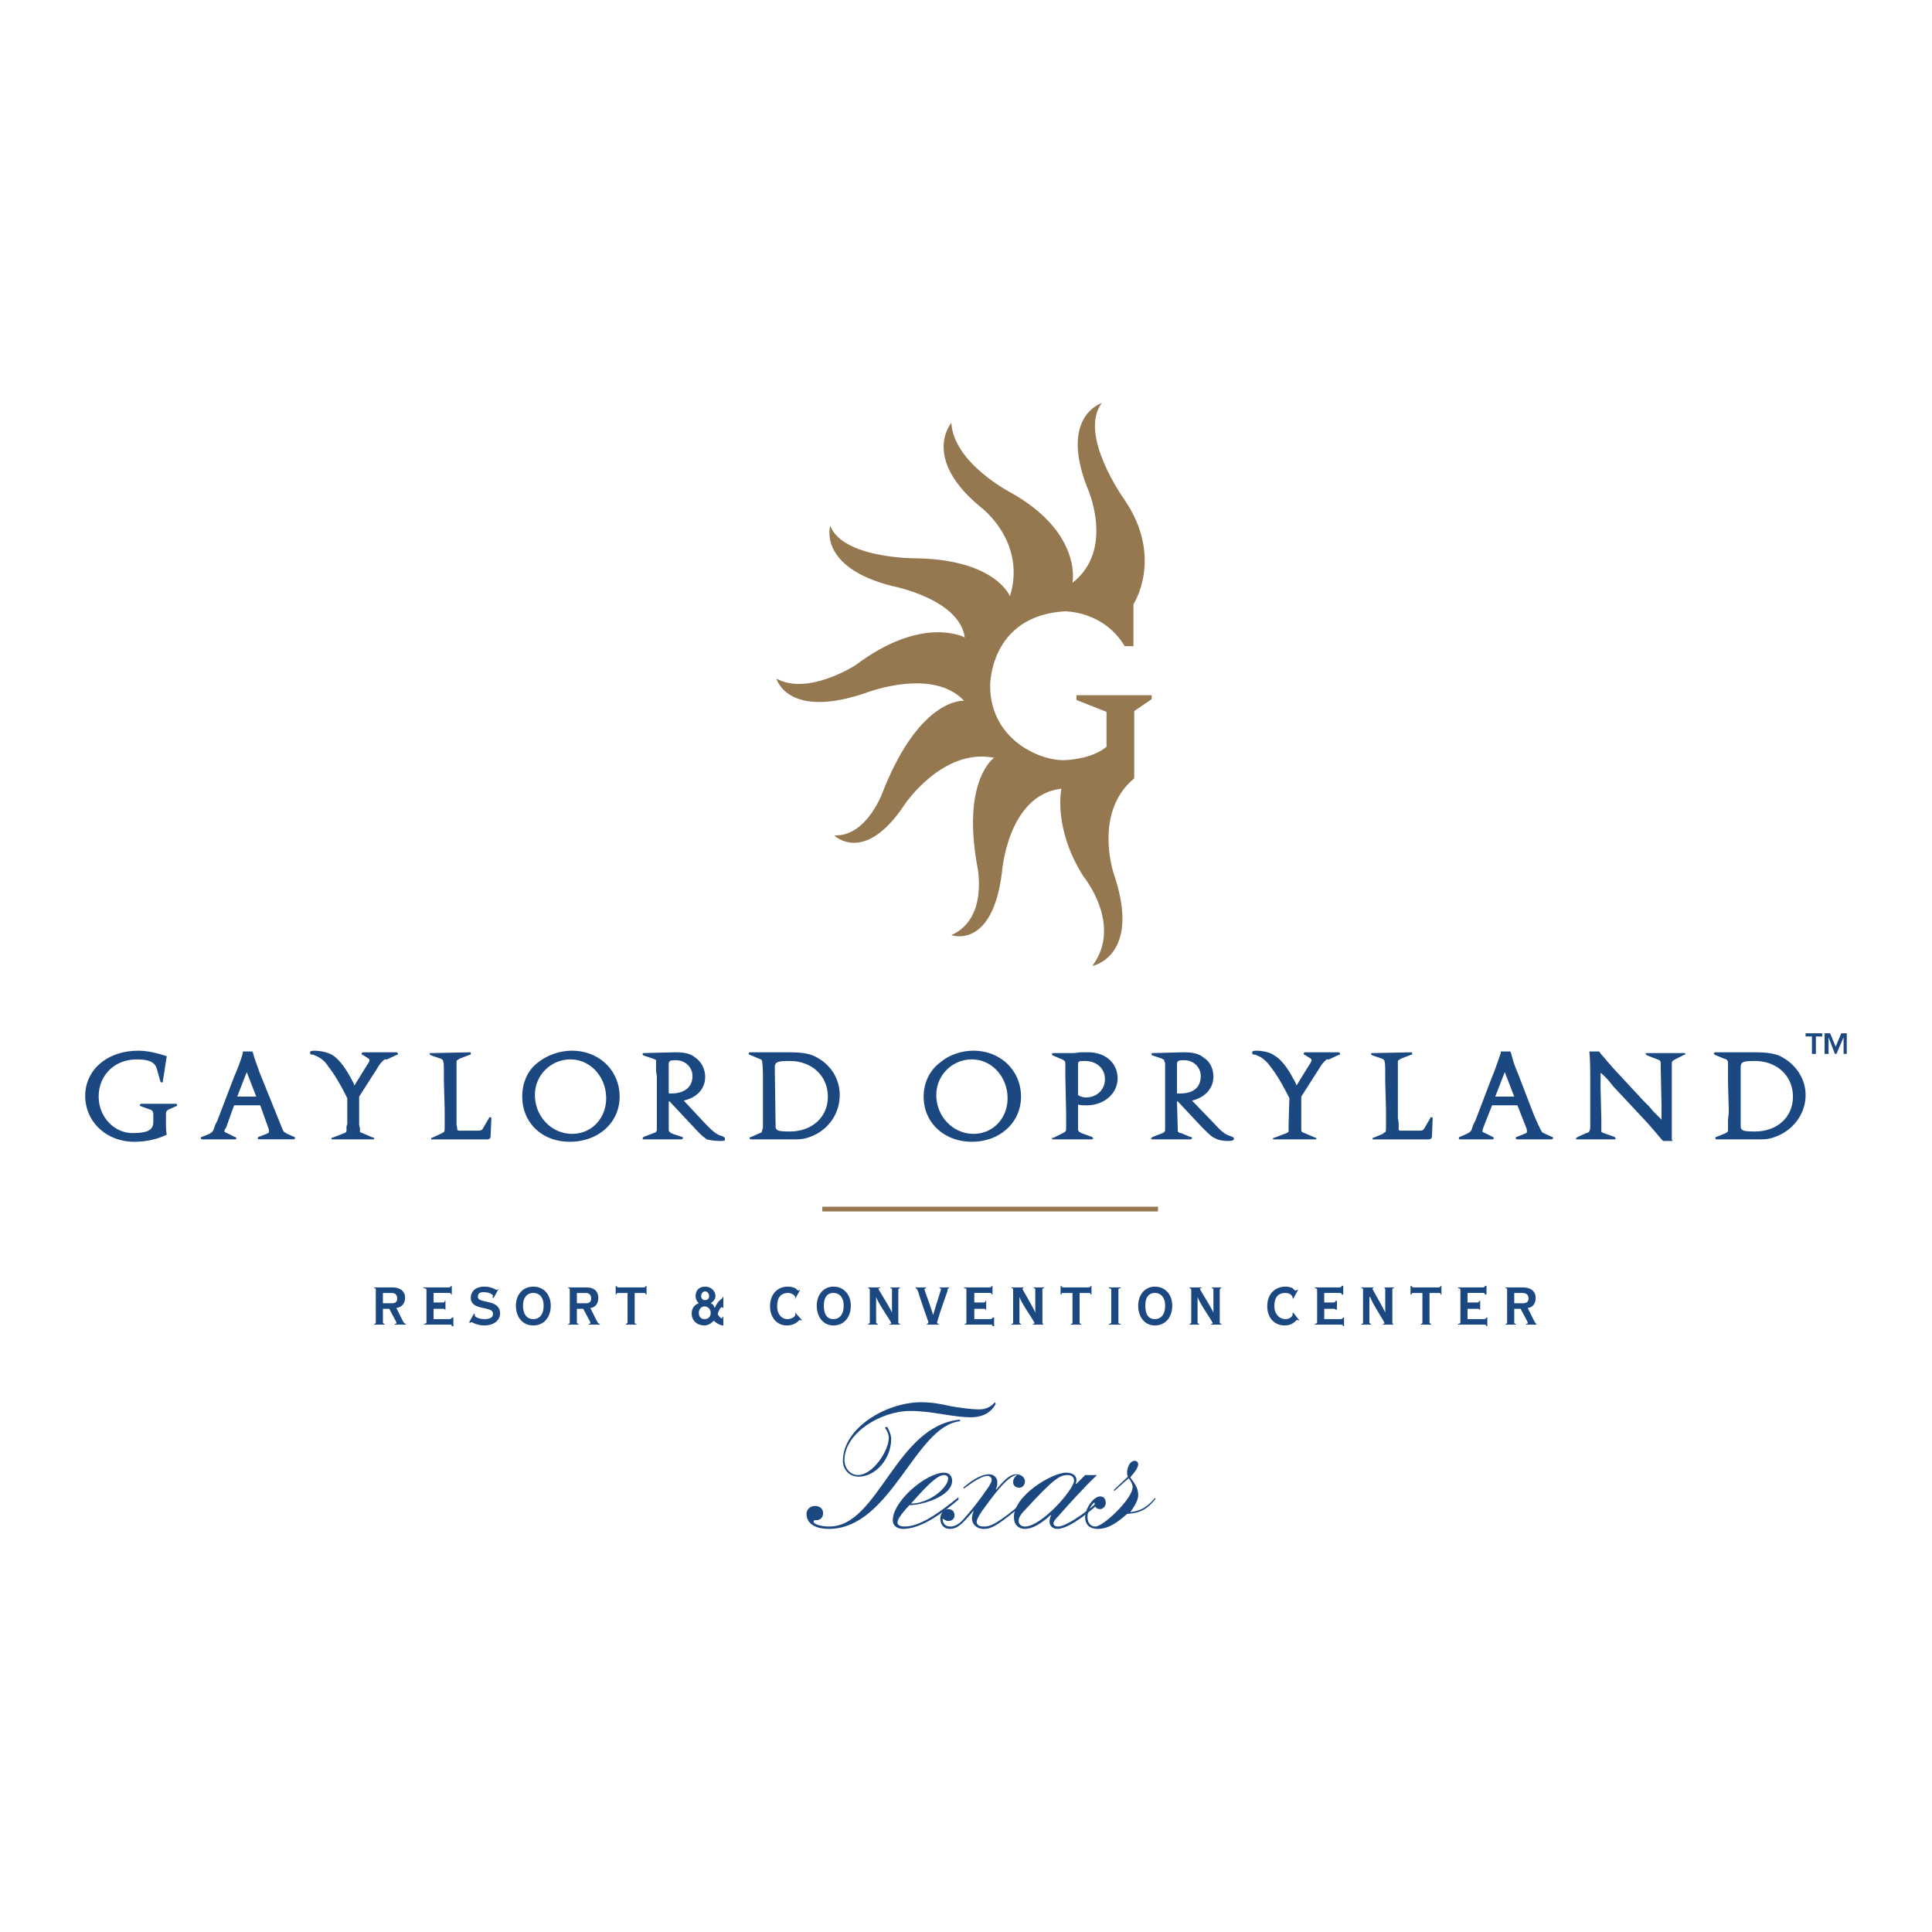 <svg xmlns="http://www.w3.org/2000/svg" width="2500" height="2500" viewBox="0 0 192.756 192.756"><g fill-rule="evenodd" clip-rule="evenodd"><path fill="#fff" d="M0 0h192.756v192.756H0V0z"/><path d="M37.334 132.16v-.08c.158 0 .158-.078.158-.158v-3.238c0-.078 0-.158-.158-.158v-.078h1.817c.79 0 1.264.395 1.264 1.027 0 .553-.316.947-.869 1.025l.553 1.107c.158.314.237.473.395.473v.08h-1.106v-.08c.079 0 .158 0 .158-.078 0-.08 0-.08-.079-.236l-.632-1.186h-.632v1.342c0 .08.079.158.158.158v.08h-1.027zm.87-2.133h.869c.395 0 .553-.158.553-.475s-.159-.552-.554-.552h-.869v1.027h.001zM43.259 131.607h1.58c.158 0 .237-.08.237-.158h.158v.869h-.158c0-.158-.079-.158-.237-.158h-2.527v-.08c.158 0 .237-.078.237-.158v-3.238c0-.078-.079-.158-.316-.158v-.078h2.527c.158 0 .237-.078.237-.158h.079v.869h-.079c0-.158-.079-.158-.237-.158h-1.5v.947h.869c.158 0 .237 0 .237-.158h.079v.869h-.079c0-.078-.079-.078-.237-.078h-.869v1.026h-.001zM47.287 131.055l.079.078v.078c0 .238.553.396.948.396.711 0 .869-.238.869-.553 0-.791-2.212-.238-2.212-1.58 0-.553.395-1.105 1.343-1.105.395 0 .632.078.869.156.158.08.315.158.395.158s.079-.078.158-.078l-.474.869h-.158s.079-.08.079-.158c0-.158-.316-.395-.948-.395-.395 0-.553.156-.553.473 0 .711 2.211.158 2.211 1.66 0 .553-.474 1.184-1.58 1.184-.395 0-.632-.078-.869-.158-.237-.078-.315-.158-.395-.158s-.079 0-.158.08l-.079-.08.475-.867zM53.211 128.369c1.105 0 1.737.867 1.737 1.895 0 1.105-.632 1.975-1.737 1.975-1.106 0-1.738-.869-1.738-1.975.001-1.028.632-1.895 1.738-1.895zm0 3.238c.632 0 1.026-.475 1.026-1.344 0-.789-.395-1.264-1.026-1.264s-1.027.475-1.027 1.264c0 .87.396 1.344 1.027 1.344zM56.687 132.16v-.08c.158 0 .158-.078.158-.158v-3.238c0-.078 0-.158-.158-.158v-.078h1.816c.79 0 1.185.395 1.185 1.027 0 .553-.237.947-.79 1.025l.553 1.107c.158.314.237.473.395.473v.08H58.74v-.08c.079 0 .158 0 .158-.078 0-.08 0-.08-.079-.236l-.632-1.186h-.632v1.342c0 .08.079.158.158.158v.08h-1.026zm.869-2.133h.869c.395 0 .553-.158.553-.475s-.159-.552-.554-.552h-.869v1.027h.001zM62.453 132.16v-.08a.17.17 0 0 0 .158-.158V129h-.869c-.158 0-.237 0-.237.158h-.079v-.869h.079c0 .08.079.158.237.158h2.449c.158 0 .237-.078.237-.158h.079v.869h-.079c0-.158-.079-.158-.237-.158h-.869v2.922c0 .08 0 .158.158.158v.08h-1.027zM72.168 130.5h-.079c0-.078 0-.078-.079-.078-.158 0-.395.553-.395.711 0 0 .237.395.395.395.079 0 .079-.078.079-.158h.079v.869c-.316 0-.711-.236-.948-.473-.237.236-.553.473-.947.473-.711 0-1.264-.473-1.264-1.184 0-.475.237-.869.711-1.027-.237-.238-.316-.475-.316-.711 0-.633.395-.947.948-.947.553 0 1.027.395 1.027.947 0 .316-.237.553-.474.711.237.078.315.236.395.473.158-.314.316-.631.632-.867.079-.08.158-.08.158-.238h.079v1.104h-.001zm-1.895 1.107c.395 0 .632-.238.632-.633a.622.622 0 0 0-.632-.631c-.316 0-.553.314-.553.631 0 .395.237.633.553.633zm.079-1.896c.237 0 .395-.158.395-.395 0-.238-.158-.475-.395-.475s-.395.236-.395.475c0 .237.158.395.395.395zM79.83 128.684l-.474.869h-.079l.079-.078c0-.238-.395-.475-.711-.475-.71 0-1.105.395-1.105 1.344 0 .711.395 1.264 1.026 1.264.396 0 .79-.238.79-.475 0 0 0-.158-.079-.158h.079l.632.711-.079.08-.079-.08c-.158 0-.395.553-1.343.553-1.026 0-1.658-.869-1.658-1.895 0-1.344.869-1.975 1.737-1.975.396 0 .553.078.79.156.158.158.237.238.316.238 0 .001.079-.079.158-.079zM83.147 128.369c1.106 0 1.738.867 1.738 1.895 0 1.105-.632 1.975-1.738 1.975-1.027 0-1.659-.869-1.659-1.975.001-1.028.633-1.895 1.659-1.895zm0 3.238c.632 0 1.027-.475 1.027-1.344 0-.789-.395-1.264-1.027-1.264s-.948.475-.948 1.264c.001.87.317 1.344.948 1.344zM86.623 132.16v-.08a.17.17 0 0 0 .158-.158v-3.238c0-.078-.079-.158-.158-.158v-.078h1.185v.078c-.079 0-.158 0-.158.08 0 .078 1.264 2.053 1.343 2.369v-2.291c0-.078 0-.158-.158-.158v-.078h.948v.078c-.079 0-.158.08-.158.158v3.238c0 .08.079.158.158.158v.08h-1.027v-.08c.079 0 .158 0 .158-.078 0-.158-1.264-1.896-1.501-2.607v2.527c0 .08.079.158.158.158v.08h-.948zM92.468 132.16v-.08a.17.17 0 0 0 .158-.158c0-.078-.79-2.211-1.027-3.08-.079-.158-.158-.316-.237-.316v-.078h1.027v.078c-.079 0-.158.08-.158.08 0 .158.632 1.738.869 2.605.237-.867.79-2.527.79-2.605 0 0 0-.08-.158-.08v-.078h.948v.078c-.079 0-.158.08-.158.316-.396 1.105-1.027 2.924-1.027 3.16 0 0 .079.078.158.078v.08h-1.185zM97.207 131.607h1.58c.158 0 .236-.08.236-.158h.158v.869h-.158c0-.158-.078-.158-.236-.158h-2.528v-.08c.158 0 .158-.078.158-.158v-3.238c0-.078 0-.158-.237-.158v-.078h2.529c.158 0 .236-.078.236-.158h.078v.869h-.078c0-.158-.078-.158-.236-.158h-1.502v.947h.869c.158 0 .236 0 .236-.158h.08v.869h-.08c0-.078-.078-.078-.236-.078h-.869v1.026zM100.92 132.16v-.08c.158 0 .158-.078.158-.158v-3.238c0-.078 0-.158-.158-.158v-.078h1.186v.078c-.08 0-.08 0-.08.08 0 .078 1.186 2.053 1.264 2.369v-2.291c0-.078 0-.158-.158-.158v-.078h1.027v.078c-.158 0-.158.08-.158.158v3.238c0 .08 0 .158.08.158v.08h-1.027v-.08c.078 0 .158 0 .158-.078 0-.158-1.264-1.896-1.502-2.607v2.527c0 .08.08.158.158.158v.08h-.948zM106.844 132.16v-.08c.158 0 .158-.078.158-.158V129h-.869c-.158 0-.236 0-.236.158h-.08v-.869h.08c0 .08.078.158.236.158h2.449c.158 0 .236-.078.236-.158h.08v.869h-.08c0-.158-.078-.158-.236-.158h-.869v2.922c0 .08 0 .158.158.158v.08h-1.027zM110.635 132.16v-.08c.158 0 .238-.078.238-.158v-3.238c0-.078-.08-.158-.238-.158v-.078h1.186v.078c-.236 0-.236.08-.236.158v3.238c0 .08 0 .158.236.158v.08h-1.186zM115.217 128.369c1.105 0 1.738.867 1.738 1.895 0 1.105-.633 1.975-1.738 1.975-1.027 0-1.658-.869-1.658-1.975 0-1.028.63-1.895 1.658-1.895zm0 3.238c.633 0 1.027-.475 1.027-1.344 0-.789-.395-1.264-1.027-1.264s-.947.475-.947 1.264c0 .87.314 1.344.947 1.344zM118.691 132.16v-.08c.08 0 .158-.078.158-.158v-3.238c0-.078-.078-.158-.158-.158v-.078h1.186v.078c-.078 0-.158 0-.158.08 0 .078 1.264 2.053 1.344 2.369v-2.291c0-.078 0-.158-.158-.158v-.078h.947v.078c-.078 0-.158.08-.158.158v3.238c0 .08.08.158.158.158v.08h-1.027v-.08c.08 0 .158 0 .158-.078 0-.158-1.264-1.896-1.5-2.607v2.527c0 .08.078.158.158.158v.08h-.95zM129.514 128.684l-.475.869h-.078v-.078c0-.238-.316-.475-.711-.475-.711 0-1.105.395-1.105 1.344 0 .711.473 1.264 1.105 1.264.395 0 .711-.238.711-.475v-.158h.078l.553.711v.08c-.078 0-.078-.08-.156-.08-.158 0-.396.553-1.266.553-1.105 0-1.736-.869-1.736-1.895 0-1.344.869-1.975 1.816-1.975.316 0 .553.078.711.156.158.158.236.238.316.238.078 0 .078-.08.158-.08h.079v.001zM132.121 131.607h1.578c.238 0 .238-.08.316-.158h.08v.869h-.08c-.078-.158-.078-.158-.316-.158h-2.527v-.08c.158 0 .238-.078.238-.158v-3.238c0-.078-.08-.158-.238-.158v-.078h2.449c.158 0 .236-.078.236-.158h.158v.869h-.158c0-.158-.078-.158-.236-.158h-1.5v.947h.867c.158 0 .238 0 .238-.158h.158v.869h-.158c0-.078-.08-.078-.238-.078h-.867v1.026zM135.832 132.16v-.08c.158 0 .158-.078.158-.158v-3.238c0-.078 0-.158-.158-.158v-.078h1.186v.078c-.078 0-.078 0-.078.08 0 .078 1.184 2.053 1.264 2.369v-2.291c0-.078 0-.158-.08-.158v-.078h.947v.078c-.156 0-.156.08-.156.158v3.238c0 .08 0 .158.078.158v.08h-1.027v-.08c.08 0 .158 0 .158-.078 0-.158-1.184-1.896-1.422-2.607h-.078v2.527c0 .08.078.158.158.158v.08h-.95zM141.756 132.16v-.08c.158 0 .158-.078.158-.158V129h-.869c-.156 0-.156 0-.236.158h-.078v-.869h.078c.08.08.08.158.236.158h2.449c.158 0 .236-.078.236-.158h.08v.869h-.08c0-.158-.078-.158-.236-.158h-.869v2.922c0 .08.08.158.158.158v.08h-1.027zM146.416 131.607h1.66c.158 0 .158-.08.236-.158h.078v.869h-.078c-.078-.158-.078-.158-.236-.158h-2.607v-.08c.158 0 .236-.078.236-.158v-3.238c0-.078-.078-.158-.236-.158v-.078h2.449c.158 0 .236-.078.236-.158h.158v.869h-.158c0-.158-.078-.158-.236-.158h-1.502v.947h.869c.238 0 .238 0 .316-.158h.078v.869h-.078c-.078-.078-.078-.078-.316-.078h-.869v1.026zM150.209 132.16v-.08c.156 0 .156-.078.156-.158v-3.238c0-.078 0-.158-.156-.158v-.078h1.736c.791 0 1.264.395 1.264 1.027 0 .553-.236.947-.789 1.025l.553 1.107c.158.314.236.473.316.473v.08h-1.027v-.08c.08 0 .158 0 .158-.078 0-.08 0-.08-.078-.236l-.633-1.186h-.633v1.342c0 .08 0 .158.158.158v.08h-1.025zm.867-2.133h.791c.475 0 .631-.158.631-.475s-.156-.552-.631-.552h-.791v1.027z" fill="#1c4882"/><path fill="#957750" d="M115.533 120.865v-.474H82.042v.474h33.491z"/><path d="M16.166 107.988c-.079 0-.158 0-.158-.078l-.316-1.105c-.158-.791-.711-1.105-2.054-1.105-2.212 0-3.792 1.578-3.792 3.711 0 1.975 1.5 3.635 3.396 3.635 1.5 0 2.054-.316 2.054-1.105v-.711c0-.316-.079-.475-.395-.555l-.869-.314c-.079 0-.079-.08-.079-.08 0-.078.079-.158.158-.158h3.396c.158 0 .158.08.158.158 0 0 0 .08-.079.08l-.711.314c-.316.158-.316.238-.316.711v.396c0 .711 0 1.025.079 1.422-.948.473-2.132.711-3.239.711-2.764 0-4.897-1.975-4.897-4.582s2.211-4.502 5.292-4.502c.947 0 1.896.236 2.843.553l-.395 2.527c.003.077.003.077-.076.077zM23.354 110.279l-.79 2.213-.158.236v.158c0 .078 0 .078.079.078l.158.08.79.395a.17.17 0 0 1 .158.158s-.079.078-.158.078h-3.239c-.079 0-.158-.078-.158-.078 0-.08 0-.158.079-.158l.79-.316c.237-.158.316-.236.396-.395l.158-.475.237-.473 1.659-4.346c.315-.711.71-1.736.869-2.369v-.158h.948l.079.158c.158.633.395 1.186.632 1.896l1.659 4.107c.316.789.632 1.58.711 1.736.079.158.158.158.395.316l.711.316c.079 0 .079.078.079.158 0 0-.079.078-.158.078h-3.396c-.158 0-.158-.078-.158-.078 0-.08 0-.158.079-.158l.79-.316c.237-.078.237-.158.237-.236 0-.08 0-.236-.079-.395l-.79-2.213H24.62c-.319.003-.713.003-1.266.003zm.315-.869H25.565l-.948-2.447-.948 2.447zM35.913 112.57v.236c0 .158 0 .158.237.238l1.105.473c.079 0 .079 0 .079.08 0 .078 0 .078-.079.078h-4.107c-.079 0-.079 0-.079-.078 0-.08 0-.08.079-.08l1.027-.395c.395-.158.395-.158.395-.395v-.316s0-.078.079-.236v-2.607c-.632-1.264-1.264-2.369-1.896-3.158a2.56 2.56 0 0 0-1.343-1.107l-.158-.078h-.158c-.158-.078-.158-.078-.158-.236 0-.08.079-.158.395-.158.632 0 1.422.158 1.896.473.474.316 1.027.949 1.58 1.896l.474.869.079.236 1.264-2.053c.237-.316.237-.475.237-.475 0-.078 0-.078-.079-.158l-.632-.395c-.079 0-.079-.078-.079-.078a.17.17 0 0 1 .158-.158h3.317a.17.17 0 0 1 .158.158c0 .078 0 .078-.079.078l-1.027.475h-.237c-.158.158-.395.314-.711.869l-1.817 2.842v2.844l.08.316zM44.207 105.857c0-.08-.079-.158-.237-.238l-.948-.316c-.079-.078-.158-.078-.158-.156 0-.08.079-.08.158-.08l3.87-.078c.079 0 .079.078.079.158 0 .078 0 .078-.079.078l-1.027.395c-.237.158-.316.158-.316.316v6.241c.079.395.079.553.079.553.079.078.158.078.316.078h1.422c.632 0 .71 0 .869-.314l.553-.949c0-.078.079-.078.079-.078.079 0 .158 0 .158.078l-.079 1.818c0 .236-.158.314-.316.314h-5.529c-.079 0-.079 0-.079-.078 0-.08 0-.08.079-.08l.869-.395c.158-.078.237-.158.316-.158.079-.158.079-.158.079-.711v-1.58l-.079-2.764v-.789c0-.634 0-1.108-.079-1.265zM52.105 109.41c0-1.422.553-2.686 1.659-3.475a5.58 5.58 0 0 1 3.317-1.105c2.686 0 4.739 1.975 4.739 4.58 0 2.607-2.133 4.504-4.976 4.504-2.764 0-4.739-1.896-4.739-4.504zm1.264-.156c0 2.131 1.659 3.869 3.712 3.869 1.975 0 3.396-1.58 3.396-3.555 0-2.133-1.58-3.869-3.555-3.869a3.539 3.539 0 0 0-3.553 3.555zM66.797 112.887c0 .078.158.158.316.236l.948.316c.079 0 .079.078.079.078a.17.17 0 0 1-.158.158H64.27c-.079 0-.158 0-.158-.078 0-.08.079-.08.079-.158l1.027-.395c.237-.08.237-.08.237-.158l.079-.08v-5.45l-.079-.475v-.553-.395-.158c-.079-.078-.158-.078-.316-.158l-.948-.316s-.079-.078-.079-.156c0-.08.079-.08.158-.08l3.081-.078c1.027 0 1.58.158 2.054.553.553.395.948 1.105.948 1.895 0 1.186-.79 2.055-2.132 2.371l2.132 2.289c.79.791 1.106 1.107 1.738 1.266.237.156.237.156.237.314s-.079.158-.553.158-.948-.078-1.264-.158c-.315-.236-.553-.395-1.343-1.264l-2.369-2.527h-.079v2.686c-.002.237-.002.317.077.317zm2.291-5.53c0-.869-.711-1.58-1.659-1.58-.632 0-.711.08-.711.475v2.844h.237c1.343 0 2.133-.633 2.133-1.739zM76.039 112.729c.079-.158.079-.236.079-.316v-.711-3.713c0-.789 0-1.658-.079-2.053 0-.158-.079-.236-.316-.316l-.948-.395-.079-.078c0-.08 0-.158.158-.158h3.79c1.185 0 1.817.078 2.449.314 1.659.711 2.686 2.213 2.686 3.951 0 1.895-1.185 3.553-3.001 4.186-.632.236-1.027.236-1.896.236h-3.949a.17.17 0 0 1-.158-.158s.079-.078.158-.078l.71-.316c.396-.159.396-.159.396-.395zm2.764.158c2.211 0 3.791-1.422 3.791-3.477 0-2.053-1.58-3.553-3.791-3.553-1.185 0-1.501.078-1.501.631l.079 5.846c0 .473.237.553 1.422.553zM92.152 109.41c0-1.422.632-2.686 1.738-3.475.869-.711 2.054-1.105 3.239-1.105 2.686 0 4.738 1.975 4.738 4.58 0 2.607-2.133 4.504-4.897 4.504-2.764 0-4.818-1.896-4.818-4.504zm1.264-.156c0 2.131 1.659 3.869 3.713 3.869 1.975 0 3.396-1.58 3.396-3.555 0-2.133-1.58-3.869-3.555-3.869a3.539 3.539 0 0 0-3.554 3.555zM107.555 112.492v.158c0 .156.08.236.158.314.078 0 .078 0 .158.08l1.105.395c0 .078.08.078.08.158 0 .078-.08.078-.158.078h-3.793c-.078 0-.156 0-.156-.078 0-.08.078-.08.156-.08l.949-.473c.158-.08.236-.158.236-.158.078-.08.078-.158.078-.633V111.069l-.078-3.635v-1.026c0-.396 0-.475-.078-.553 0 0-.08-.08-.238-.158l-.947-.396c-.078-.078-.078-.078-.078-.156 0 0 .078-.08.156-.08H107.16l.631-.078h.791c1.738 0 2.922 1.105 2.922 2.605 0 1.502-1.342 2.686-3.08 2.686-.316 0-.633 0-.869-.078V112.492zm2.685-4.818c0-1.105-.869-1.816-1.975-1.816-.631 0-.711 0-.711.395v3.002c.236.156.553.236.791.236 1.106-.001 1.895-.792 1.895-1.817zM117.508 112.887c.078.078.158.158.316.158l.947.395c.078 0 .158 0 .158.078 0 .08-.08.158-.158.158h-3.791c-.08 0-.158-.078-.158-.078.078-.08.078-.08.158-.158l1.025-.395c.158-.08.158-.08.158-.158.08 0 .08-.08.08-.158V106.329c0-.236 0-.395-.08-.395v-.158c-.078-.078-.158-.078-.236-.158l-.947-.316c-.08 0-.08-.078-.08-.156 0-.08 0-.08.08-.08l3.08-.078c1.027 0 1.58.158 2.053.553.633.395.949 1.105.949 1.895 0 1.107-.791 2.055-2.133 2.371l2.211 2.289c.711.791 1.105 1.107 1.658 1.266.238.078.316.156.316.236 0 .158-.158.236-.553.236-.553 0-.947-.078-1.264-.236-.395-.158-.633-.395-1.422-1.186l-2.369-2.527h-.08l.08 2.686.002.316zm2.291-5.53c0-.869-.711-1.58-1.66-1.58-.631 0-.711.08-.711.475v2.844h.316c1.344 0 2.055-.633 2.055-1.739zM129.83 112.57v.236c.078.158.078.158.316.238l1.105.473c.078 0 .078 0 .078.08 0 .078 0 .078-.158.078h-4.027c-.08 0-.158 0-.158-.078.078-.08.078-.08.158-.08l1.025-.395c.396-.158.396-.158.396-.395v-.316-.236l.078-2.607c-.631-1.264-1.264-2.369-1.895-3.158-.396-.553-.869-.949-1.344-1.107l-.158-.078h-.158c-.158-.078-.158-.078-.158-.236 0-.08.08-.158.396-.158.631 0 1.422.158 1.816.473.553.316 1.105.949 1.658 1.896l.475.869.078.236 1.264-2.053c.236-.316.236-.475.236-.475 0-.078 0-.078-.078-.158l-.631-.395c-.08 0-.08-.078-.08-.078 0-.08.08-.158.158-.158h3.316c.08 0 .158.078.158.158 0 .078 0 .078-.078.078l-1.027.475h-.236c-.158.158-.395.314-.711.869l-1.816 2.842V112.57h.002zM138.123 105.857c0-.08-.078-.158-.236-.238l-.947-.316c-.08-.078-.158-.078-.158-.156 0-.08.078-.08.158-.08l3.869-.078c.08 0 .08.078.08.158 0 .078 0 .078-.08.078l-1.027.395c-.236.158-.316.158-.316.316v5.608c.08.396.08.633.08.633v.553c.078.078.158.078.316.078h1.422c.631 0 .711 0 .869-.314l.553-.949c0-.078.078-.078.078-.078.08 0 .158 0 .158.078l-.078 1.818c0 .236-.158.314-.316.314h-5.529c-.078 0-.078 0-.078-.078 0-.08 0-.08.078-.08l.947-.395c.08-.078.158-.158.238-.158.078-.158.078-.158.078-.711v-1.58l-.078-2.764v-.789c-.001-.634-.001-1.108-.081-1.265zM148.865 110.279l-.869 2.213-.078.236v.158c0 .078 0 .078.078.078l.158.08.791.395c.078 0 .078.078.078.158 0 0 0 .078-.158.078h-3.16c-.156 0-.156-.078-.156-.078 0-.08 0-.158.078-.158l.711-.316c.316-.158.395-.236.475-.395l.158-.475.236-.473 1.658-4.346c.316-.711.633-1.736.869-2.369v-.158h.947l.08.158c.158.633.314 1.186.631 1.896l1.58 4.107c.316.789.711 1.58.789 1.736.08.158.08.158.396.316l.711.316c.078 0 .078.078.078.158 0 0-.078.078-.158.078h-3.396c-.158 0-.158-.078-.158-.078 0-.08 0-.158.08-.158l.789-.316c.238-.078.238-.158.238-.236 0-.08 0-.236-.08-.395l-.869-2.213h-1.264c-.317 0-.71.003-1.263.003zm.317-.869H151.076l-.947-2.447-.947 2.447zM159.688 107.832v.711l.078 3.158v1.186c0 .078.08.078.236.158l1.107.395c0 .078.078.078.078.158 0 .078-.078.078-.158.078h-3.633c-.08 0-.158 0-.158-.078 0-.08.078-.08.158-.158l.869-.395c.314-.08.314-.158.395-.475v-.553-4.107c0-.789 0-2.133-.08-2.844v-.158h.949c.158.158.158.238.473.553l.396.475.553.633 3.002 3.238.553.553.473.553.553.553.238.236v-1.422l-.08-3.791v-.395c0-.236-.078-.316-.316-.395l-1.025-.396c-.08-.078-.158-.078-.158-.156 0-.08.078-.08.158-.08h3.633c.158 0 .158 0 .158.08 0 .078 0 .078-.08.078l-.947.475c-.236.158-.316.158-.316.395v7.582l.08.158h-.947l-.158-.158-.396-.473-.473-.553-.553-.633-3.396-3.633-.316-.396c-.236-.314-.711-.789-.947-.947v.79h-.003zM172.404 112.729v-.316-.711c.078-.553.078-.789.078-.947l-.078-2.766v-2.053c-.08-.158-.08-.236-.395-.316l-.949-.395c0-.078-.078-.078-.078-.078 0-.08.078-.158.158-.158H175.01c1.107 0 1.818.078 2.449.314 1.58.711 2.686 2.213 2.686 3.951 0 1.895-1.264 3.553-3.08 4.186-.633.236-1.027.236-1.816.236H171.3c-.158 0-.158-.078-.158-.158 0 0 0-.078.078-.078l.791-.316c.313-.159.393-.159.393-.395zm2.686.158c2.211 0 3.791-1.422 3.791-3.477 0-2.053-1.58-3.553-3.791-3.553-1.186 0-1.422.078-1.422.631v5.846c0 .473.236.553 1.422.553zM181.803 103.092h-1.658v.316h.633v1.738h.395v-1.738h.631v-.316h-.001zm2.449 0h-.553l-.553 1.344-.553-1.344h-.553v2.055h.395v-1.66l.631 1.66h.158l.711-1.66v1.66h.316v-2.055h.001z" fill="#1c4882"/><path d="M110.398 74.499s-1.186 1.185-4.186 1.343c-2.449.079-7.426-2.054-7.426-7.425 0 0-.078-6.951 7.426-7.425 0 0 3.869-.079 6.002 3.476h.869v-4.186s3.08-4.661-.947-10.506c0 0-4.582-6.398-2.213-9.558 0 0-4.186 1.264-1.5 8.294 0 0 2.922 6.24-1.422 9.637 0 0 1.027-4.977-6.16-9.005 0 0-5.688-2.922-5.925-6.951 0 0-3.08 3.555 3.082 8.531 0 0 4.422 3.396 2.764 8.768 0 0-1.422-3.713-9.558-3.792 0 0-7.109 0-8.373-3.239 0 0-1.264 4.107 6.161 6.003 0 0 6.714 1.264 7.267 5.134 0 0-4.187-2.291-10.9 2.765 0 0-4.739 3.08-7.898 1.343 0 0 1.105 4.186 9.163 1.343 0 0 6.477-2.449 9.557.869 0 0-4.265-.395-7.978 8.768 0 0-1.58 4.818-4.976 4.661 0 0 3.001 3.001 7.03-3.081 0 0 3.792-5.687 8.925-4.661 0 0-3.159 2.133-1.736 10.506 0 0 1.342 5.45-2.529 7.188 0 0 4.107 1.501 5.056-6.319 0 0 .553-7.662 5.924-8.294 0 0-.869 3.95 2.211 8.768 0 0 3.949 4.818.869 8.925 0 0 4.977-.948 2.133-9.242 0 0-2.053-6.082 2.053-9.479v-6.714l1.738-1.185v-.395h-7.504v.474l3.002 1.185v3.555-.079h-.001z" fill="#957750"/><path d="M95.786 141.797c-4.502.473-6.872 10.742-13.112 10.742-1.105 0-2.211-.395-2.211-1.502 0-.395.316-.789.869-.789.395 0 .79.236.79.711 0 .316-.158.711-.711.711-.158 0-.237 0-.237.158 0 .236.711.473 1.58.473 4.897 0 6.635-10.109 13.033-10.662v.158h-.001zm-7.267.553c.158.316.395.789.395 1.184 0 2.133-1.659 3.793-3.238 3.793-1.027 0-1.58-.791-1.58-1.58 0-3.238 4.266-5.846 7.82-5.846.948 0 1.975.158 2.922.395.948.158 1.976.316 2.922.316.553 0 1.107-.236 1.502-.711l.078.158c-.473.947-1.422 1.342-2.449 1.342-.948 0-1.896-.156-2.922-.314-.948-.158-2.054-.316-3.16-.316-2.922 0-6.556 2.211-6.556 4.896 0 .869.632 1.502 1.343 1.502 1.5 0 3.08-2.449 3.08-3.713 0-.316-.158-.711-.395-1.027l.238-.079zM95.627 149.615c-1.58 1.344-3.712 2.924-5.529 2.924-.474 0-1.026-.238-1.026-.869 0-1.896 3.317-4.74 5.134-4.74.474 0 .79.316.79.791 0 1.58-3.001 2.447-4.266 2.447-1.026 1.107-1.185 1.502-1.185 1.738 0 .316.395.395.711.395 1.501 0 3.317-1.264 5.371-2.922v.236zm-1.421-2.447c-.632 0-1.5.789-3.317 2.844 1.817 0 3.712-1.58 3.712-2.529 0-.157-.158-.315-.395-.315z" fill="#1c4882"/><path d="M96.102 148.432c.632-.553 1.658-1.344 2.607-1.344.473 0 .789.395.789.711s0 .553-.158.791h.08c.789-.949 1.342-1.502 1.975-1.502.473 0 .869.316.869.711 0 .316-.238.633-.555.633-.395 0-.631-.238-.631-.553 0-.238.078-.475.395-.711-.947 0-2.605 2.369-3.475 3.555-.475.711-.553.947-.553 1.105 0 .316.236.473.711.473.631 0 1.264-.156 4.422-2.842l.158.078c-3.16 2.686-3.791 3.002-4.58 3.002-.791 0-1.186-.553-1.186-1.027 0-.236.079-.553.159-.711v-.078c-1.186 1.422-1.659 1.816-2.37 1.816-.553 0-.948-.395-.948-1.027 0-.553.395-.947.79-.947s.632.236.632.631c0 .316-.237.553-.632.553-.237 0-.395-.158-.553-.236 0 .553.316.789.79.789.396 0 .869-.236 1.343-.789.633-.711 1.421-1.658 2.449-3.16.238-.395.316-.553.316-.711 0-.236-.236-.395-.395-.395-.711 0-1.817.869-2.371 1.264l-.078-.079z" fill="#1c4882"/><path d="M109.451 147.168c-1.105 1.025-2.686 2.764-3.871 4.107-.316.314-.475.553-.475.711 0 .236.238.314.475.314.947 0 3.633-2.053 4.424-2.922l.158.08c-.869.947-3.396 3.08-4.66 3.08-.553 0-.791-.395-.791-.711 0-.238.08-.475.158-.711-1.027.947-1.896 1.422-2.605 1.422-.633 0-1.107-.395-1.107-1.186 0-2.133 3.793-4.424 5.213-4.424.555 0 1.027.238 1.027.711 0 .08 0 .238-.078.396h.078l.869-.869h1.185v.002zm-2.924 0c-.789 0-1.342.314-4.186 3.396-.711.711-.711 1.025-.711 1.184 0 .316.236.553.633.553 1.658 0 4.896-3.711 4.896-4.58.001-.395-.315-.553-.632-.553z" fill="#1c4882"/><path d="M111.109 148.668l1.422-1.342c-.078-.158-.078-.238-.078-.396 0-.473.236-1.184.789-1.184a.34.34 0 0 1 .316.316c0 .473-.553 1.025-.791 1.342.395.553.791 1.027.791 1.738 0 .631-.475 1.264-.791 1.736 1.027-.156 1.66-.473 2.449-1.42l.078.078c-.711.869-1.342 1.422-2.842 1.5-.949.869-1.896 1.502-2.924 1.502-.947 0-1.264-.553-1.264-1.186 0-.789.791-2.053 1.5-2.053.316 0 .555.236.555.631s-.316.633-.555.633c-.395 0-.553-.238-.553-.633h-.078c-.316.316-.633.869-.633 1.422 0 .475.238.947.791.947.789 0 3.713-2.764 3.713-3.949 0-.236-.158-.553-.396-.869l-1.422 1.266-.077-.079z" fill="#1c4882"/></g></svg>